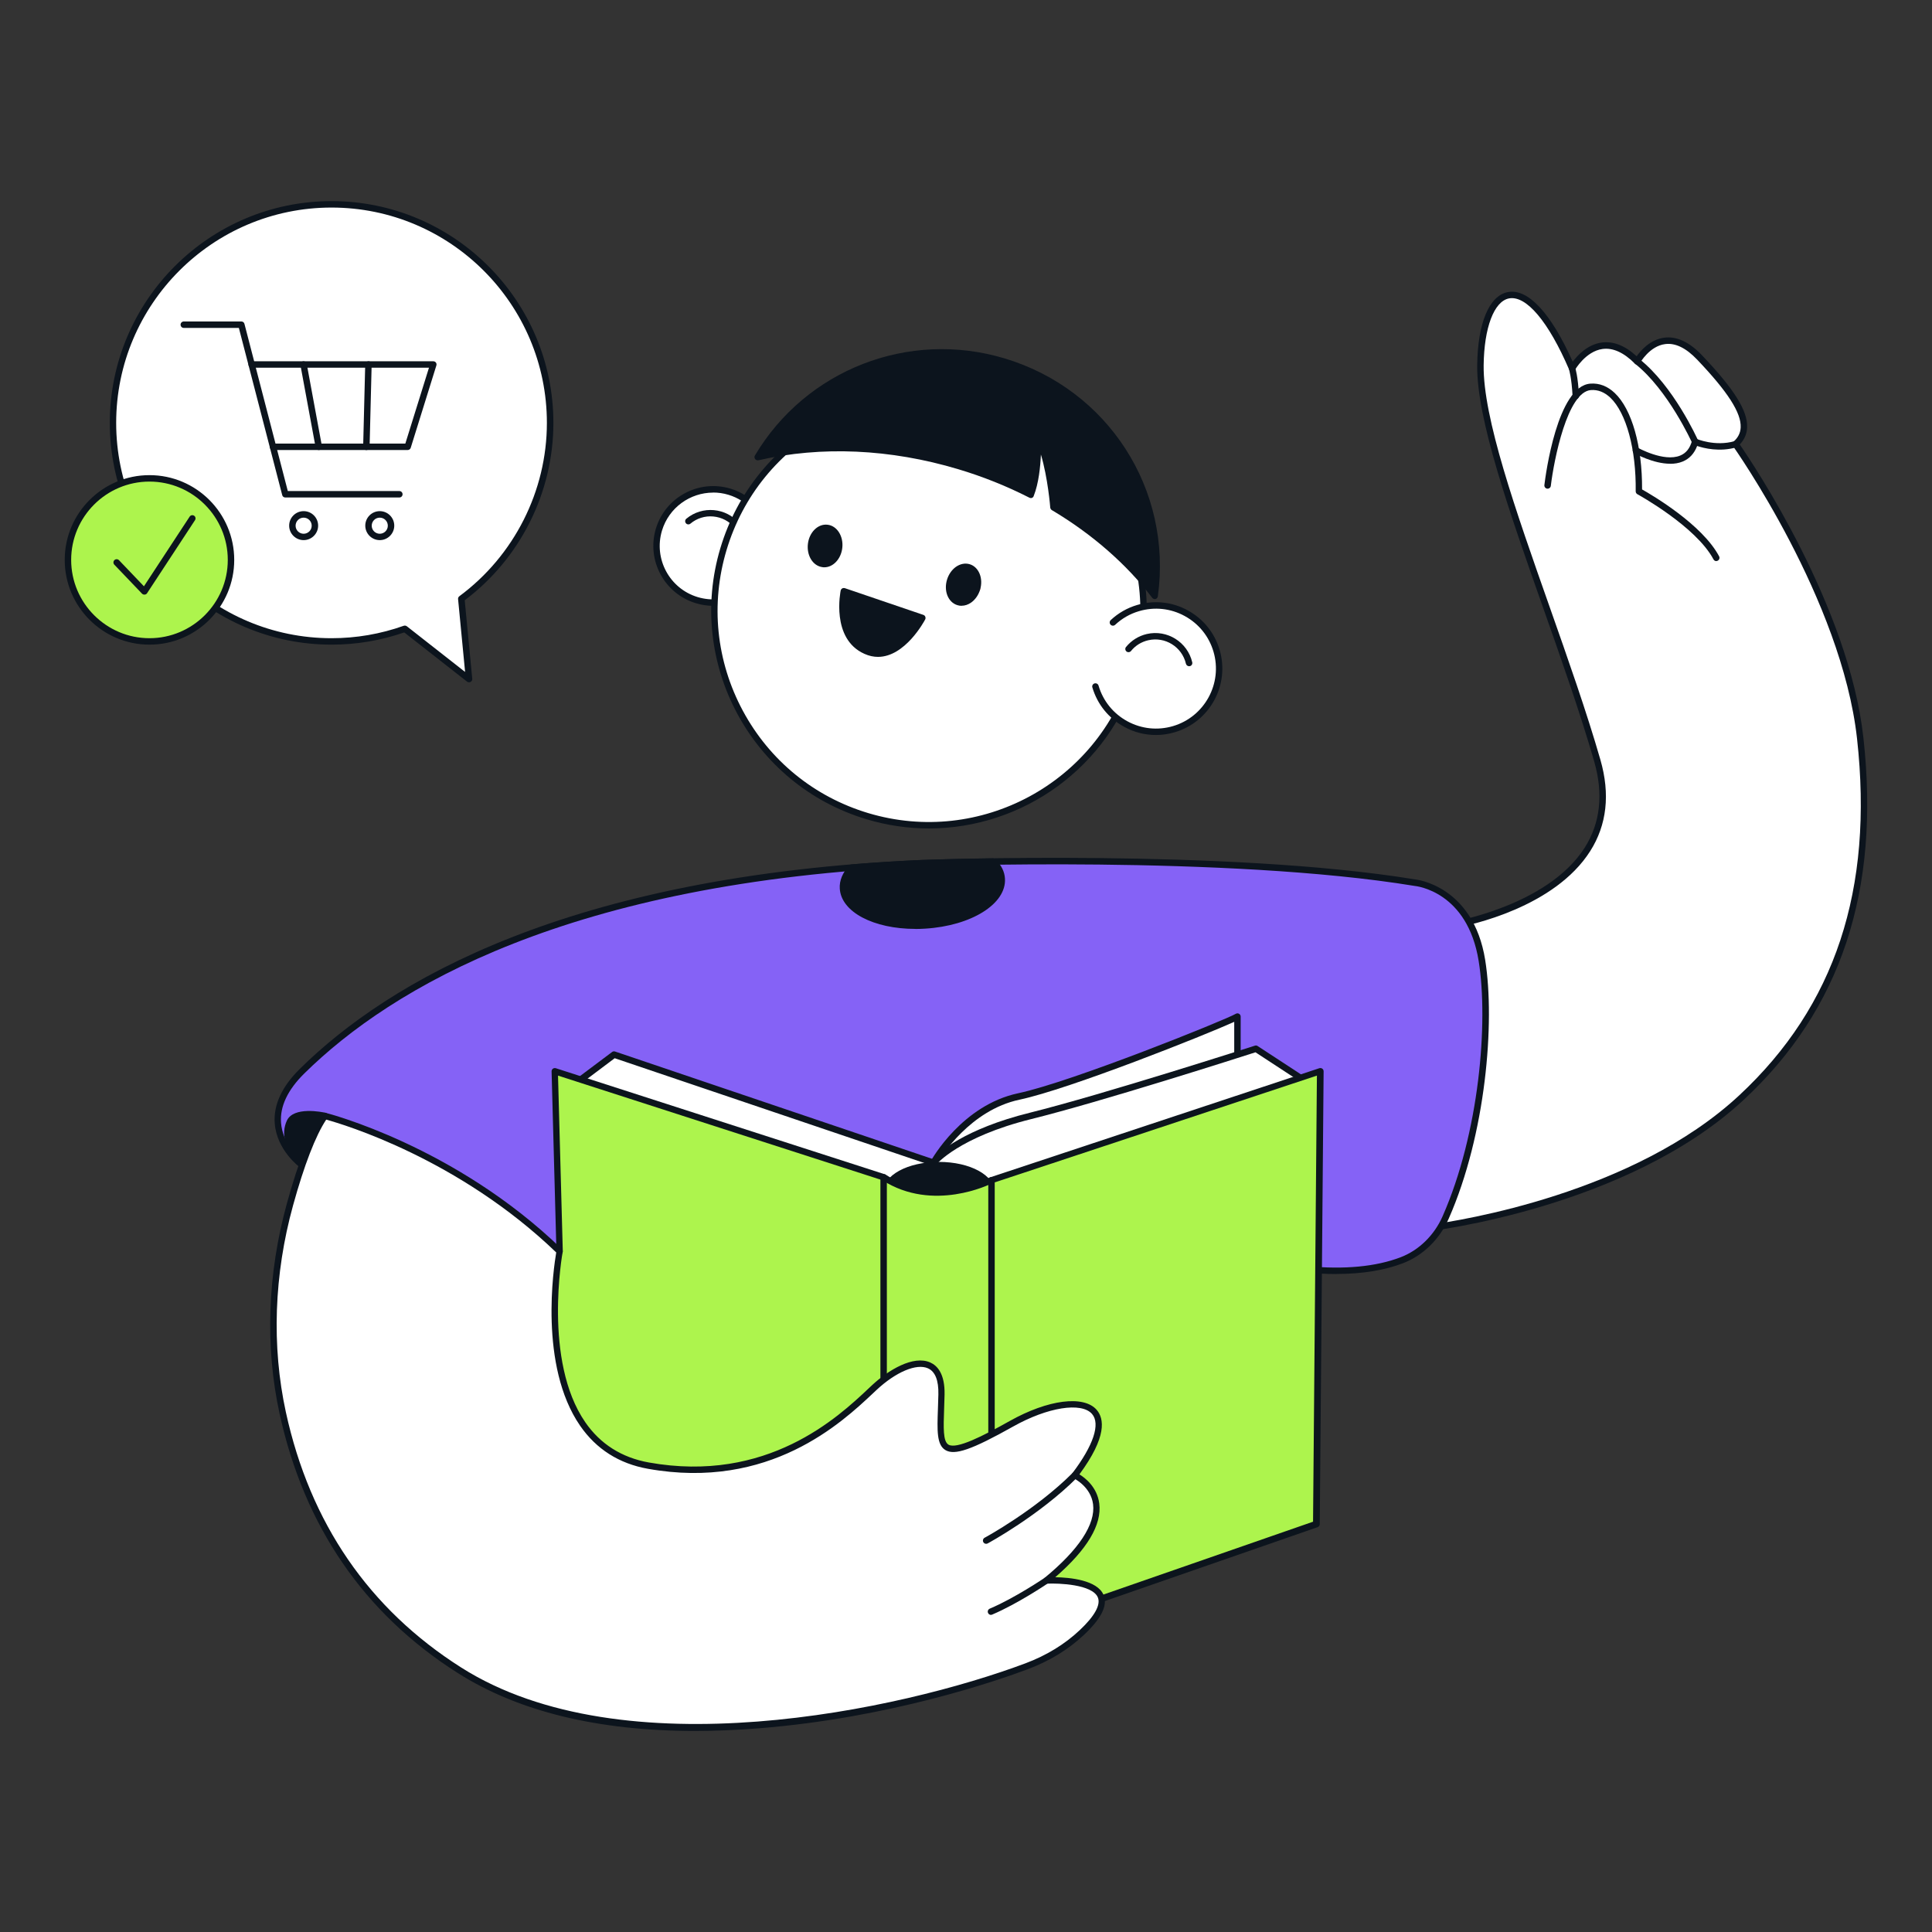 <?xml version="1.0" encoding="UTF-8"?> <svg xmlns="http://www.w3.org/2000/svg" id="Layer_1" viewBox="0 0 300 300"><rect x="0" y="0" width="300" height="300" fill="#333333" stroke="none"/><defs><style>.cls-1{fill:#fff;}.cls-2{fill:#8562f6;}.cls-3{fill:red;}.cls-4{fill:#0c141d;}.cls-5{fill:#adf44d;}</style></defs><path class="cls-1" d="M225.34,143.7s28.73-4.56,22.68-25.58c-6.05-21.02-18.3-48.7-18.15-61.4.15-12.7,6.96-16.48,14.24.5,0,0,4.02-7.23,10.11-1.1,0,0,3.78-6.81,9.68-.6,5.9,6.2,8.73,10.7,5.6,13.46,0,0,16.94,23.74,19.36,45.67,2.42,21.93-2.27,40.76-18.45,55.8-18.13,16.86-48.7,20.27-48.7,20.27l3.63-47.01Z"></path><path class="cls-4" d="M221.71,191.21c-.13,0-.25-.05-.35-.14-.11-.1-.16-.25-.15-.4l3.63-47.01c.02-.23.19-.42.42-.46.15-.02,15.03-2.49,20.81-11.57,2.43-3.83,2.93-8.33,1.48-13.38-2.12-7.37-5.03-15.64-7.85-23.64-5.36-15.21-10.42-29.57-10.32-37.9.08-6.53,1.85-10.77,4.73-11.35,3.13-.62,6.71,3.21,10.1,10.81.76-1.02,2.31-2.68,4.5-2.98,1.79-.25,3.62.47,5.43,2.13.63-.9,2.12-2.61,4.3-2.89,1.91-.24,3.88.67,5.83,2.72,5.04,5.3,7.14,8.66,7.02,11.25-.04.99-.43,1.87-1.14,2.62,2.11,3.06,16.95,25.2,19.2,45.55,2.62,23.75-3.46,42.15-18.61,56.23-18.04,16.78-48.67,20.36-48.98,20.4-.02,0-.04,0-.06,0ZM225.81,144.13l-3.55,46.01c4.37-.59,31.41-4.8,47.81-20.06,14.89-13.85,20.88-31.97,18.29-55.38-2.38-21.55-19.1-45.2-19.27-45.44-.15-.21-.12-.5.08-.67.72-.63,1.08-1.36,1.12-2.22.1-2.26-1.98-5.51-6.75-10.52-1.72-1.81-3.39-2.63-4.97-2.42-2.42.3-3.89,2.9-3.91,2.93-.08.14-.21.23-.37.25-.16.02-.31-.03-.42-.14-1.72-1.73-3.42-2.5-5.03-2.28-2.63.36-4.28,3.24-4.29,3.27-.09.17-.28.25-.46.25-.19,0-.36-.13-.43-.3-3.2-7.46-6.68-11.59-9.35-11.07-2.32.46-3.86,4.54-3.93,10.38-.1,8.15,4.93,22.44,10.26,37.56,2.82,8.01,5.74,16.3,7.87,23.7,1.54,5.34,1,10.12-1.59,14.19-5.56,8.74-18.62,11.5-21.1,11.95Z"></path><path class="cls-4" d="M266.51,87.13c-.18,0-.35-.1-.44-.27-2.73-5.13-11.73-10.07-11.82-10.12-.16-.09-.26-.26-.26-.45.09-6.49-1.46-12.19-3.94-14.54-.91-.86-1.92-1.26-3.01-1.18-3.66.25-5.74,10.82-6.23,14.87-.03.27-.28.47-.56.44-.27-.03-.47-.28-.44-.56.19-1.57,2.01-15.39,7.15-15.75,1.38-.1,2.65.39,3.77,1.45,2.67,2.53,4.29,8.25,4.25,14.98,1.56.88,9.33,5.43,11.96,10.38.13.24.04.55-.21.68-.07.04-.16.06-.23.06Z"></path><path class="cls-4" d="M259.35,72.01c-2.64,0-5.43-1.56-5.57-1.64-.24-.14-.32-.44-.19-.68.14-.24.44-.32.68-.19.04.02,4.09,2.29,6.63,1.24.91-.37,1.51-1.12,1.83-2.28.04-.14.14-.25.27-.32.13-.06.28-.07.41,0,.03.01,2.91,1.24,5.94.36.27-.08.54.08.62.34s-.08.54-.34.62c-2.62.76-5.07.14-6.1-.21-.45,1.18-1.2,1.99-2.25,2.42-.61.25-1.27.35-1.94.35Z"></path><path class="cls-4" d="M263.22,69.09c-.19,0-.37-.11-.46-.3-.04-.08-3.72-8.22-8.85-12.29-.22-.17-.25-.49-.08-.7.17-.22.49-.25.7-.08,5.33,4.22,8.99,12.32,9.14,12.66.11.25,0,.55-.25.66-.07.03-.14.04-.2.04Z"></path><path class="cls-4" d="M244.69,61.99c-.26,0-.48-.21-.5-.47-.15-2.89-.55-4.14-.55-4.15-.08-.26.06-.54.32-.63.26-.08.54.06.63.32.02.05.44,1.36.6,4.41.01.28-.2.51-.47.53,0,0-.02,0-.03,0Z"></path><path class="cls-1" d="M113.26,76.36c-4.64-1.39-9.55,1.25-10.94,5.9-1.39,4.64,1.25,9.55,5.9,10.94,2.25.67,4.63.43,6.69-.68,2.07-1.11,3.58-2.97,4.25-5.21h0c.91-3.04.09-6.2-1.89-8.4-1.04-1.16-2.41-2.06-4.01-2.54ZM119.41,87.37h0s0,0,0,0Z"></path><path class="cls-4" d="M110.75,94.07c-.9,0-1.8-.13-2.68-.4-4.91-1.47-7.7-6.66-6.23-11.57,1.47-4.91,6.66-7.7,11.57-6.23h0c1.64.49,3.1,1.42,4.24,2.69,2.09,2.32,2.86,5.45,2.11,8.45.01,0,.02.02.03.03h0c.08.1.12.22.12.33,0,.14-.06.28-.17.38-.07.06-.16.1-.24.12-.77,2.18-2.3,3.98-4.35,5.09-1.37.74-2.88,1.12-4.4,1.12ZM110.74,76.49c-3.57,0-6.87,2.32-7.95,5.91-1.31,4.38,1.18,9.01,5.56,10.32,2.12.63,4.36.41,6.31-.64,1.95-1.05,3.37-2.8,4.01-4.92.84-2.79.17-5.75-1.78-7.93-1.01-1.13-2.32-1.96-3.78-2.4-.79-.24-1.59-.35-2.38-.35Z"></path><path class="cls-4" d="M114.44,82.11c-.14,0-.29-.06-.38-.18-.83-1-2-1.61-3.3-1.73-1.29-.12-2.56.28-3.55,1.11-.21.18-.53.15-.7-.06-.18-.21-.15-.53.06-.7,2.48-2.07,6.19-1.74,8.26.74.18.21.15.53-.06.7-.09.08-.21.12-.32.12Z"></path><circle class="cls-1" cx="144.25" cy="94.82" r="33.32"></circle><path class="cls-4" d="M144.24,128.64c-3.21,0-6.47-.46-9.69-1.43-17.86-5.35-28.04-24.24-22.69-42.1,2.59-8.65,8.4-15.78,16.35-20.06,7.95-4.28,17.1-5.22,25.75-2.62,17.86,5.35,28.04,24.24,22.69,42.1h0c-4.39,14.64-17.86,24.11-32.41,24.11ZM144.21,61.99c-5.36,0-10.67,1.33-15.52,3.94-7.72,4.16-13.35,11.07-15.87,19.47-2.52,8.4-1.61,17.27,2.54,24.99,4.16,7.72,11.07,13.35,19.47,15.87,17.33,5.19,35.66-4.68,40.86-22.02,5.2-17.33-4.68-35.66-22.02-40.86-3.12-.93-6.3-1.4-9.47-1.4ZM176.17,104.39h0,0Z"></path><path class="cls-4" d="M143.22,95.96l-12.19-4.15s-1.54,7.06,3.4,9.26c4.95,2.2,8.79-5.12,8.79-5.12Z"></path><path class="cls-4" d="M136.34,102c-.67,0-1.38-.14-2.11-.47-5.26-2.34-3.7-9.75-3.69-9.83.03-.14.12-.26.24-.33s.27-.08.41-.04l12.19,4.15c.14.05.25.15.3.29s.05.29-.02.42c-.14.27-3.11,5.81-7.33,5.81ZM131.43,92.48c-.22,1.65-.53,6.48,3.21,8.14,3.73,1.66,6.89-2.83,7.85-4.38l-11.05-3.76Z"></path><path class="cls-3" d="M151.72,91.93c-.12,0-.23-.04-.33-.12-.12-.1-.18-.24-.18-.38,0-.12.04-.23.12-.32.18-.21.49-.23.7-.06h0c.12.1.17.24.17.38,0,.11-.04.23-.12.32-.1.12-.24.17-.38.17Z"></path><ellipse class="cls-4" cx="128.11" cy="84.78" rx="2.82" ry="2.19" transform="translate(28.91 202.08) rotate(-83.27)"></ellipse><path class="cls-4" d="M127.99,88.09c-.09,0-.18,0-.26-.02-.74-.09-1.38-.53-1.81-1.24-.4-.67-.57-1.51-.47-2.37s.46-1.64,1.01-2.2c.58-.59,1.31-.87,2.05-.78,1.47.17,2.49,1.79,2.28,3.61-.1.86-.46,1.64-1.01,2.2-.51.52-1.14.8-1.78.8ZM128.24,82.47c-.38,0-.75.17-1.08.5-.4.4-.65.97-.73,1.61s.04,1.25.33,1.74c.27.44.65.71,1.07.76.43.05.86-.12,1.22-.49.4-.4.65-.97.73-1.61.15-1.27-.48-2.39-1.4-2.5-.05,0-.1,0-.14,0Z"></path><path class="cls-1" d="M170.1,106.6c1.53,5.19,6.99,8.16,12.18,6.63,5.19-1.53,8.16-6.99,6.63-12.18-1.53-5.19-6.99-8.16-12.18-6.63-1.51.45-2.84,1.23-3.91,2.23"></path><path class="cls-4" d="M179.49,114.13c-1.7,0-3.38-.42-4.91-1.26-2.42-1.32-4.18-3.49-4.96-6.13-.08-.26.07-.54.34-.62.27-.07.54.07.62.34.7,2.38,2.29,4.35,4.48,5.54s4.7,1.45,7.08.75c4.92-1.45,7.74-6.64,6.29-11.56-.7-2.38-2.29-4.35-4.48-5.54-2.18-1.19-4.7-1.45-7.08-.75-1.4.41-2.65,1.13-3.71,2.12-.2.19-.52.18-.71-.02-.19-.2-.18-.52.02-.71,1.18-1.1,2.56-1.89,4.11-2.35,2.64-.78,5.43-.49,7.84.83,2.42,1.32,4.18,3.49,4.96,6.13,1.61,5.45-1.51,11.19-6.96,12.8-.97.29-1.95.43-2.93.43Z"></path><path class="cls-4" d="M184.64,103.45c-.23,0-.43-.16-.49-.39-.61-2.62-3.24-4.25-5.86-3.64-1.06.25-1.99.82-2.67,1.67-.18.21-.49.24-.7.07-.21-.17-.25-.49-.07-.7.83-1.01,1.94-1.71,3.22-2.01,3.16-.73,6.32,1.24,7.06,4.39.06.27-.1.54-.37.6-.04,0-.08.01-.11.01Z"></path><path class="cls-4" d="M155.85,56.12c15.94,4.78,25.64,20.42,23.45,36.4-3.98-5.23-9.33-9.94-15.72-13.73v-.02s-.56-7.22-2.44-10.78c0,0,.24,5.43-1.09,8.84,0,0,0,0,0,0-3.47-1.77-7.19-3.28-11.13-4.46-10.94-3.28-21.83-3.56-31.25-1.39,7.63-12.83,23.25-19.34,38.19-14.86Z"></path><path class="cls-4" d="M179.31,93.02c-.15,0-.3-.07-.4-.2-3.96-5.2-9.35-9.91-15.58-13.61-.1-.06-.17-.14-.21-.25-.02-.05-.04-.11-.04-.16,0-.06-.37-4.64-1.45-8.22-.08,1.9-.34,4.46-1.11,6.42-.04.15-.13.24-.27.31-.14.06-.29.03-.43-.04-3.51-1.79-7.23-3.28-11.05-4.42-10.52-3.15-21.24-3.63-31-1.38-.2.04-.4-.03-.52-.19-.12-.16-.13-.38-.03-.55,7.94-13.34,23.88-19.55,38.77-15.08h0c16.07,4.82,26.08,20.35,23.8,36.95-.03.2-.17.36-.37.42-.04.01-.08.02-.13.02ZM164.05,78.48c5.86,3.51,10.99,7.91,14.9,12.77,1.58-15.65-8.04-30.1-23.24-34.66h0c-14.07-4.21-29.11,1.38-37,13.64,9.61-1.99,20.08-1.42,30.35,1.66,3.69,1.11,7.29,2.53,10.71,4.24,1.07-3.25.87-8.08.87-8.13-.01-.23.14-.44.37-.5s.46.04.57.25c1.73,3.29,2.35,9.41,2.47,10.73Z"></path><ellipse class="cls-4" cx="149.62" cy="90.8" rx="2.82" ry="2.19" transform="translate(19.69 208.06) rotate(-73.32)"></ellipse><path class="cls-4" d="M149.32,94.07c-.22,0-.43-.03-.65-.1-.71-.21-1.27-.76-1.57-1.53-.28-.73-.3-1.59-.05-2.42s.74-1.53,1.37-1.99c.68-.48,1.44-.63,2.15-.42,1.42.42,2.15,2.2,1.62,3.95h0c-.25.83-.74,1.53-1.37,1.99-.48.34-.99.51-1.51.51ZM149.93,88.53c-.31,0-.63.11-.93.33-.46.33-.81.85-1,1.46-.18.62-.17,1.24.03,1.77.19.48.51.81.92.94.41.12.86.02,1.28-.27.46-.33.81-.85,1-1.46h0c.37-1.22-.06-2.44-.95-2.7-.11-.03-.23-.05-.35-.05ZM151.72,91.43h0,0Z"></path><path class="cls-2" d="M50.59,179.41l-3.68,1.51s-8.52-6.2,0-14.59c8.52-8.39,33.93-29.57,96.24-32.29,0,0,47.03-1.81,76.52,3.02,0,0,8.62.76,10.44,12.1,1.67,10.43-.24,27.65-5.62,39.87-1.33,3.02-3.74,5.48-6.82,6.66-3.11,1.19-7.83,2.06-14.78,1.4-15.88-1.51-107.53-1.81-107.53-1.81l-8.47-.98-22.61-4.93-13.69-9.97Z"></path><path class="cls-4" d="M207.5,197.83c-1.48,0-3.04-.08-4.66-.23-15.68-1.49-106.56-1.81-107.48-1.81l-8.52-.99-22.66-4.94c-.07-.01-.13-.04-.19-.08l-13.46-9.81-3.42,1.41c-.16.06-.34.04-.48-.06-.15-.11-3.66-2.71-3.97-6.9-.21-2.84,1.1-5.69,3.91-8.46,13.67-13.47,41.53-30.03,96.57-32.43.47-.02,47.42-1.76,76.63,3.03.05,0,8.99.92,10.85,12.51,1.55,9.7.1,27.07-5.66,40.15-1.42,3.22-4,5.74-7.1,6.93-2.89,1.11-6.36,1.67-10.34,1.67ZM95.41,194.79c.94,0,91.8.32,107.52,1.81,5.83.56,10.73.09,14.55-1.37,2.85-1.09,5.24-3.42,6.54-6.4,5.68-12.91,7.12-30.03,5.59-39.59-1.73-10.8-9.65-11.65-9.99-11.68-29.14-4.78-75.99-3.04-76.46-3.02-54.72,2.39-82.35,18.8-95.9,32.14-2.59,2.55-3.81,5.13-3.62,7.66.23,3.16,2.62,5.39,3.35,6l3.41-1.4c.16-.06.34-.04.48.06l13.6,9.91,22.51,4.9,8.42.97h0Z"></path><path class="cls-4" d="M143.61,143.69c6.8-.41,12.14-3.66,11.93-7.24-.06-.98-.54-1.88-1.33-2.67-6.78.1-11.06.26-11.06.26-3.77.16-7.41.4-10.91.69-.91.99-1.4,2.09-1.33,3.22.22,3.58,5.91,6.16,12.72,5.74Z"></path><path class="cls-4" d="M142.14,144.24c-6.48,0-11.52-2.61-11.74-6.26-.08-1.23.43-2.47,1.47-3.59.08-.09.2-.15.33-.16,3.59-.3,7.27-.53,10.93-.69.05,0,4.37-.17,11.08-.26.12.02.26.05.36.15.92.91,1.42,1.92,1.48,3,.24,3.92-5.21,7.33-12.39,7.77h0c-.51.03-1.01.05-1.5.05ZM143.61,143.69h0,0ZM132.47,135.21c-.77.88-1.13,1.79-1.07,2.71.2,3.25,5.77,5.66,12.19,5.27,6.41-.39,11.65-3.46,11.46-6.71-.05-.77-.4-1.51-1.04-2.2-6.57.1-10.79.26-10.83.26-3.58.16-7.18.38-10.69.67Z"></path><path class="cls-1" d="M146.13,187.42l-1.17-6.88s4.69-8.47,13.23-10.28c8.54-1.81,32.44-11.49,33.95-12.4v8.47l-5.29,18.45-40.72,2.64Z"></path><path class="cls-4" d="M146.13,187.92c-.24,0-.45-.17-.49-.42l-1.17-6.88c-.02-.11,0-.23.06-.33.2-.35,4.9-8.69,13.57-10.53,8.37-1.78,32.26-11.42,33.8-12.34.15-.09.35-.09.5,0,.16.09.25.26.25.44v8.47s0,.09-.02.14l-5.29,18.45c-.06.2-.24.35-.45.36l-40.72,2.64s-.02,0-.03,0ZM145.48,180.64l1.07,6.26,39.92-2.59,5.18-18.04v-7.6c-4.46,2.03-25.57,10.44-33.35,12.09-7.6,1.61-12.14,8.77-12.81,9.89Z"></path><path class="cls-1" d="M88.7,168.75l6.65-4.99,49.6,16.79s3.48-4.39,15.05-7.26,35.01-10.44,35.01-10.44l7.86,5.14-48.92,17.98-14.75,1.84-50.51-19.06Z"></path><path class="cls-4" d="M139.21,188.3c-.06,0-.12-.01-.18-.03l-50.51-19.06c-.17-.06-.29-.22-.32-.4-.03-.18.05-.36.2-.47l6.65-4.99c.13-.1.3-.13.46-.07l49.29,16.68c.97-1.02,4.98-4.66,15.08-7.17,11.42-2.84,34.74-10.35,34.98-10.42.14-.05.3-.03.43.06l7.86,5.14c.16.1.24.29.22.48-.02.19-.15.35-.32.41l-48.92,17.98s-.07.02-.11.03l-14.75,1.84s-.04,0-.06,0ZM89.73,168.6l49.54,18.69,14.57-1.81,47.94-17.61-6.83-4.47c-2.45.79-23.97,7.68-34.82,10.37-11.22,2.79-14.74,7.04-14.78,7.09-.13.16-.35.23-.55.16l-49.35-16.7-5.71,4.29Z"></path><ellipse class="cls-4" cx="145.79" cy="185.15" rx="8.17" ry="4.23"></ellipse><path class="cls-4" d="M145.79,189.88c-4.86,0-8.67-2.08-8.67-4.73s3.81-4.73,8.67-4.73,8.67,2.08,8.67,4.73-3.81,4.73-8.67,4.73ZM145.79,181.42c-4.16,0-7.67,1.71-7.67,3.73s3.51,3.73,7.67,3.73,7.67-1.71,7.67-3.73-3.51-3.73-7.67-3.73Z"></path><path class="cls-5" d="M86.13,166.33l.76,27.98-9.98,16.79,12.25,27.22,51.13-2.87,10.58,18.3,17.39-4.54,36.14-12.55.6-70.32-51.12,16.94s-8.92,4.54-16.64-.45l-51.12-16.48Z"></path><path class="cls-4" d="M150.86,254.24c-.18,0-.34-.09-.43-.25l-10.42-18.03-50.82,2.86c-.2.02-.4-.11-.48-.29l-12.25-27.22c-.07-.15-.06-.32.03-.46l9.91-16.66-.75-27.83c0-.16.07-.32.2-.41.13-.1.3-.12.45-.08l51.12,16.48s.08.03.12.06c7.37,4.77,16.05.47,16.14.43l51.19-16.97c.15-.05.32-.02.45.07.13.09.21.25.21.41l-.6,70.32c0,.21-.14.4-.34.47l-36.14,12.55-17.43,4.55s-.08.02-.13.02ZM140.28,234.94c.18,0,.34.09.43.25l10.39,17.97,17.02-4.44,35.77-12.43.6-69.27-50.45,16.72c-.3.16-9.16,4.56-17.01-.47l-50.38-16.25.74,27.27c0,.09-.02.19-.07.27l-9.85,16.56,12,26.67,50.78-2.85s.02,0,.03,0Z"></path><path class="cls-4" d="M137.21,214.73c-.28,0-.5-.22-.5-.5v-31.42c0-.28.22-.5.5-.5s.5.22.5.5v31.42c0,.28-.22.5-.5.5Z"></path><path class="cls-4" d="M153.96,222.98c-.28,0-.5-.22-.5-.5v-39.21c0-.28.22-.5.5-.5s.5.22.5.5v39.21c0,.28-.22.5-.5.5Z"></path><path class="cls-4" d="M50.44,173.28s-4.55-1.01-5.44.95c-.76,1.66-.48,3.63,1.91,6.69"></path><path class="cls-4" d="M46.91,181.42c-.15,0-.3-.07-.39-.19-2.3-2.94-2.91-5.16-1.98-7.21,1.03-2.26,5.5-1.34,6.01-1.23.27.06.44.33.38.6-.06.27-.33.44-.6.38-1.08-.24-4.29-.63-4.88.66-.51,1.12-.76,2.84,1.85,6.18.17.22.13.53-.09.7-.09.07-.2.11-.31.11Z"></path><path class="cls-1" d="M86.89,194.3s-5.6,29.79,13.76,33.27c19.36,3.48,30.55-7.86,35.09-12.1,4.54-4.23,10.61-6.05,10.46,1.06-.18,8.63-1.53,11.49,10.87,4.54,9.75-5.47,18.9-3.93,9.83,8.02,0,0,9.98,4.54-4.39,16.33,0,0,14.83-.72,5.52,8.06-2.47,2.33-5.44,4.07-8.62,5.27-19.14,7.18-62.35,16.96-88.09.59-17.31-11.01-24.42-26.24-27.41-39.95-2.33-10.7-1.79-21.81,1.13-32.36,1.4-5.09,3.3-10.76,5.41-13.75,0,0,19.81,4.92,36.45,21.02Z"></path><path class="cls-4" d="M107.94,268.78c-15.09,0-27.47-3.02-36.9-9.02-14.52-9.23-23.81-22.78-27.63-40.26-2.27-10.41-1.88-21.68,1.13-32.6,1.84-6.68,3.69-11.36,5.49-13.9.12-.17.33-.25.53-.2.2.05,20.13,5.13,36.67,21.15.12.12.17.29.14.45-.03.17-3.07,16.9,3.5,26.43,2.34,3.4,5.66,5.5,9.86,6.26,18.41,3.3,29.43-7.05,34.13-11.48l.52-.49c2.55-2.38,6.45-4.73,9.08-3.55,1.05.47,2.28,1.71,2.21,4.99-.02.81-.04,1.56-.07,2.26-.1,2.89-.18,4.98.67,5.5,1.25.76,5.32-1.31,9.52-3.67,5.94-3.33,11.49-4.04,13.5-1.73,1.17,1.35,1.63,4.17-2.68,10.02.93.57,2.75,2,3.08,4.51.43,3.3-1.86,7.15-6.83,11.46,2.29.04,6.52.44,7.5,2.75.68,1.6-.31,3.62-3.02,6.18-2.43,2.29-5.38,4.1-8.79,5.37-4.64,1.74-21.37,7.55-41.71,9.16-3.43.27-6.74.41-9.93.41ZM50.65,173.86c-1.65,2.49-3.42,7.07-5.14,13.3-2.97,10.76-3.35,21.87-1.12,32.12,3.75,17.21,12.9,30.55,27.19,39.63,25.23,16.04,68.37,6.6,87.65-.63,3.28-1.23,6.12-2.97,8.45-5.17,2.31-2.18,3.27-3.93,2.79-5.07-.86-2.02-6.03-2.22-7.94-2.13-.22.02-.41-.12-.49-.32-.08-.2-.02-.43.15-.57,5.33-4.38,7.94-8.34,7.54-11.45-.36-2.77-3.02-4.03-3.04-4.04-.14-.06-.24-.19-.28-.33-.04-.15,0-.3.09-.42,3.29-4.33,4.4-7.69,3.07-9.22-1.64-1.89-6.91-1.05-12.25,1.95-6.43,3.61-9.09,4.53-10.53,3.65-1.35-.82-1.27-3.04-1.15-6.39.03-.7.05-1.45.07-2.25.05-2.19-.5-3.55-1.62-4.05-1.77-.79-4.98.56-7.99,3.37l-.52.49c-4.82,4.53-16.09,15.13-34.99,11.74-4.47-.8-8-3.05-10.51-6.68-6.43-9.32-4.1-24.62-3.71-26.91-15.13-14.55-33.04-19.89-35.7-20.62Z"></path><path class="cls-4" d="M153.88,250.76c-.19,0-.38-.11-.46-.31-.11-.25.01-.55.27-.66,3.84-1.62,8.49-4.76,8.53-4.79.23-.15.54-.09.69.13.15.23.1.54-.13.69-.19.13-4.77,3.22-8.71,4.89-.06.03-.13.04-.19.04Z"></path><path class="cls-4" d="M153.13,239.72c-.18,0-.35-.09-.44-.26-.13-.24-.04-.55.2-.68.08-.04,7.87-4.27,13.65-10.05.2-.2.51-.2.71,0s.2.51,0,.71c-5.88,5.88-13.8,10.18-13.88,10.22-.08.04-.16.06-.24.06Z"></path><path class="cls-1" d="M51.5,31.73c18.74,0,33.94,15.19,33.94,33.94,0,11.2-5.43,21.13-13.8,27.31l1.2,12.47-9.96-7.81c-3.56,1.27-7.38,1.96-11.38,1.96-18.74,0-33.94-15.19-33.94-33.94,0-18.74,15.19-33.94,33.94-33.94Z"></path><path class="cls-4" d="M72.83,105.95c-.11,0-.22-.04-.31-.11l-9.75-7.64c-3.63,1.26-7.42,1.9-11.28,1.9-18.99,0-34.44-15.45-34.44-34.43s15.45-34.44,34.44-34.44,34.44,15.45,34.44,34.44c0,10.79-5.14,21.06-13.77,27.54l1.17,12.19c.02.2-.08.39-.26.49-.08.04-.16.06-.24.06ZM62.87,97.14c.11,0,.22.04.31.11l9.04,7.09-1.09-11.31c-.02-.17.06-.35.2-.45,8.51-6.29,13.59-16.35,13.59-26.91,0-18.44-15-33.44-33.44-33.44s-33.44,15-33.44,33.44,15,33.43,33.44,33.43c3.84,0,7.61-.65,11.21-1.93.05-.02.11-.03.17-.03Z"></path><path class="cls-4" d="M62.01,77.25h-17.71c-.23,0-.43-.15-.48-.38l-6.73-25.95h-8.55c-.28,0-.5-.22-.5-.5s.22-.5.5-.5h8.94c.23,0,.43.15.48.38l6.73,25.95h17.32c.28,0,.5.22.5.5s-.22.5-.5.5Z"></path><path class="cls-4" d="M63.31,69.88h-20.92c-.28,0-.5-.22-.5-.5s.22-.5.5-.5h20.55l3.67-11.78h-27.53c-.28,0-.5-.22-.5-.5s.22-.5.5-.5h28.21c.16,0,.31.08.4.2.09.13.12.29.07.45l-3.98,12.78c-.06.21-.26.35-.48.35Z"></path><path class="cls-4" d="M47.15,83.87c-1.24,0-2.25-1.01-2.25-2.25s1.01-2.25,2.25-2.25,2.25,1.01,2.25,2.25-1.01,2.25-2.25,2.25ZM47.15,80.38c-.69,0-1.25.56-1.25,1.25s.56,1.25,1.25,1.25,1.25-.56,1.25-1.25-.56-1.25-1.25-1.25Z"></path><path class="cls-4" d="M58.97,83.87c-1.24,0-2.25-1.01-2.25-2.25s1.01-2.25,2.25-2.25,2.25,1.01,2.25,2.25-1.01,2.25-2.25,2.25ZM58.97,80.38c-.69,0-1.25.56-1.25,1.25s.56,1.25,1.25,1.25,1.25-.56,1.25-1.25-.56-1.25-1.25-1.25Z"></path><path class="cls-4" d="M49.5,69.88c-.24,0-.45-.17-.49-.41l-2.36-12.78c-.05-.27.13-.53.4-.58.28-.04.53.13.58.4l2.36,12.78c.05.27-.13.53-.4.58-.03,0-.06,0-.09,0Z"></path><path class="cls-4" d="M56.89,69.88h-.01c-.28,0-.49-.24-.49-.51l.32-12.78c0-.28.24-.48.51-.49.28,0,.49.24.49.51l-.32,12.78c0,.27-.23.49-.5.49Z"></path><circle class="cls-5" cx="23.21" cy="86.94" r="12.66"></circle><path class="cls-4" d="M23.21,100.1c-7.26,0-13.16-5.9-13.16-13.16s5.9-13.16,13.16-13.16,13.16,5.9,13.16,13.16-5.9,13.16-13.16,13.16ZM23.21,74.78c-6.71,0-12.16,5.46-12.16,12.16s5.46,12.16,12.16,12.16,12.16-5.46,12.16-12.16-5.46-12.16-12.16-12.16Z"></path><path class="cls-4" d="M22.41,92.33c-.14,0-.27-.06-.36-.15l-4.3-4.5c-.19-.2-.18-.52.02-.71.2-.19.52-.18.71.02l3.87,4.05,7.1-10.82c.15-.23.46-.29.69-.14.23.15.29.46.14.69l-7.44,11.34c-.08.13-.22.21-.37.22-.02,0-.03,0-.05,0Z"></path></svg> 